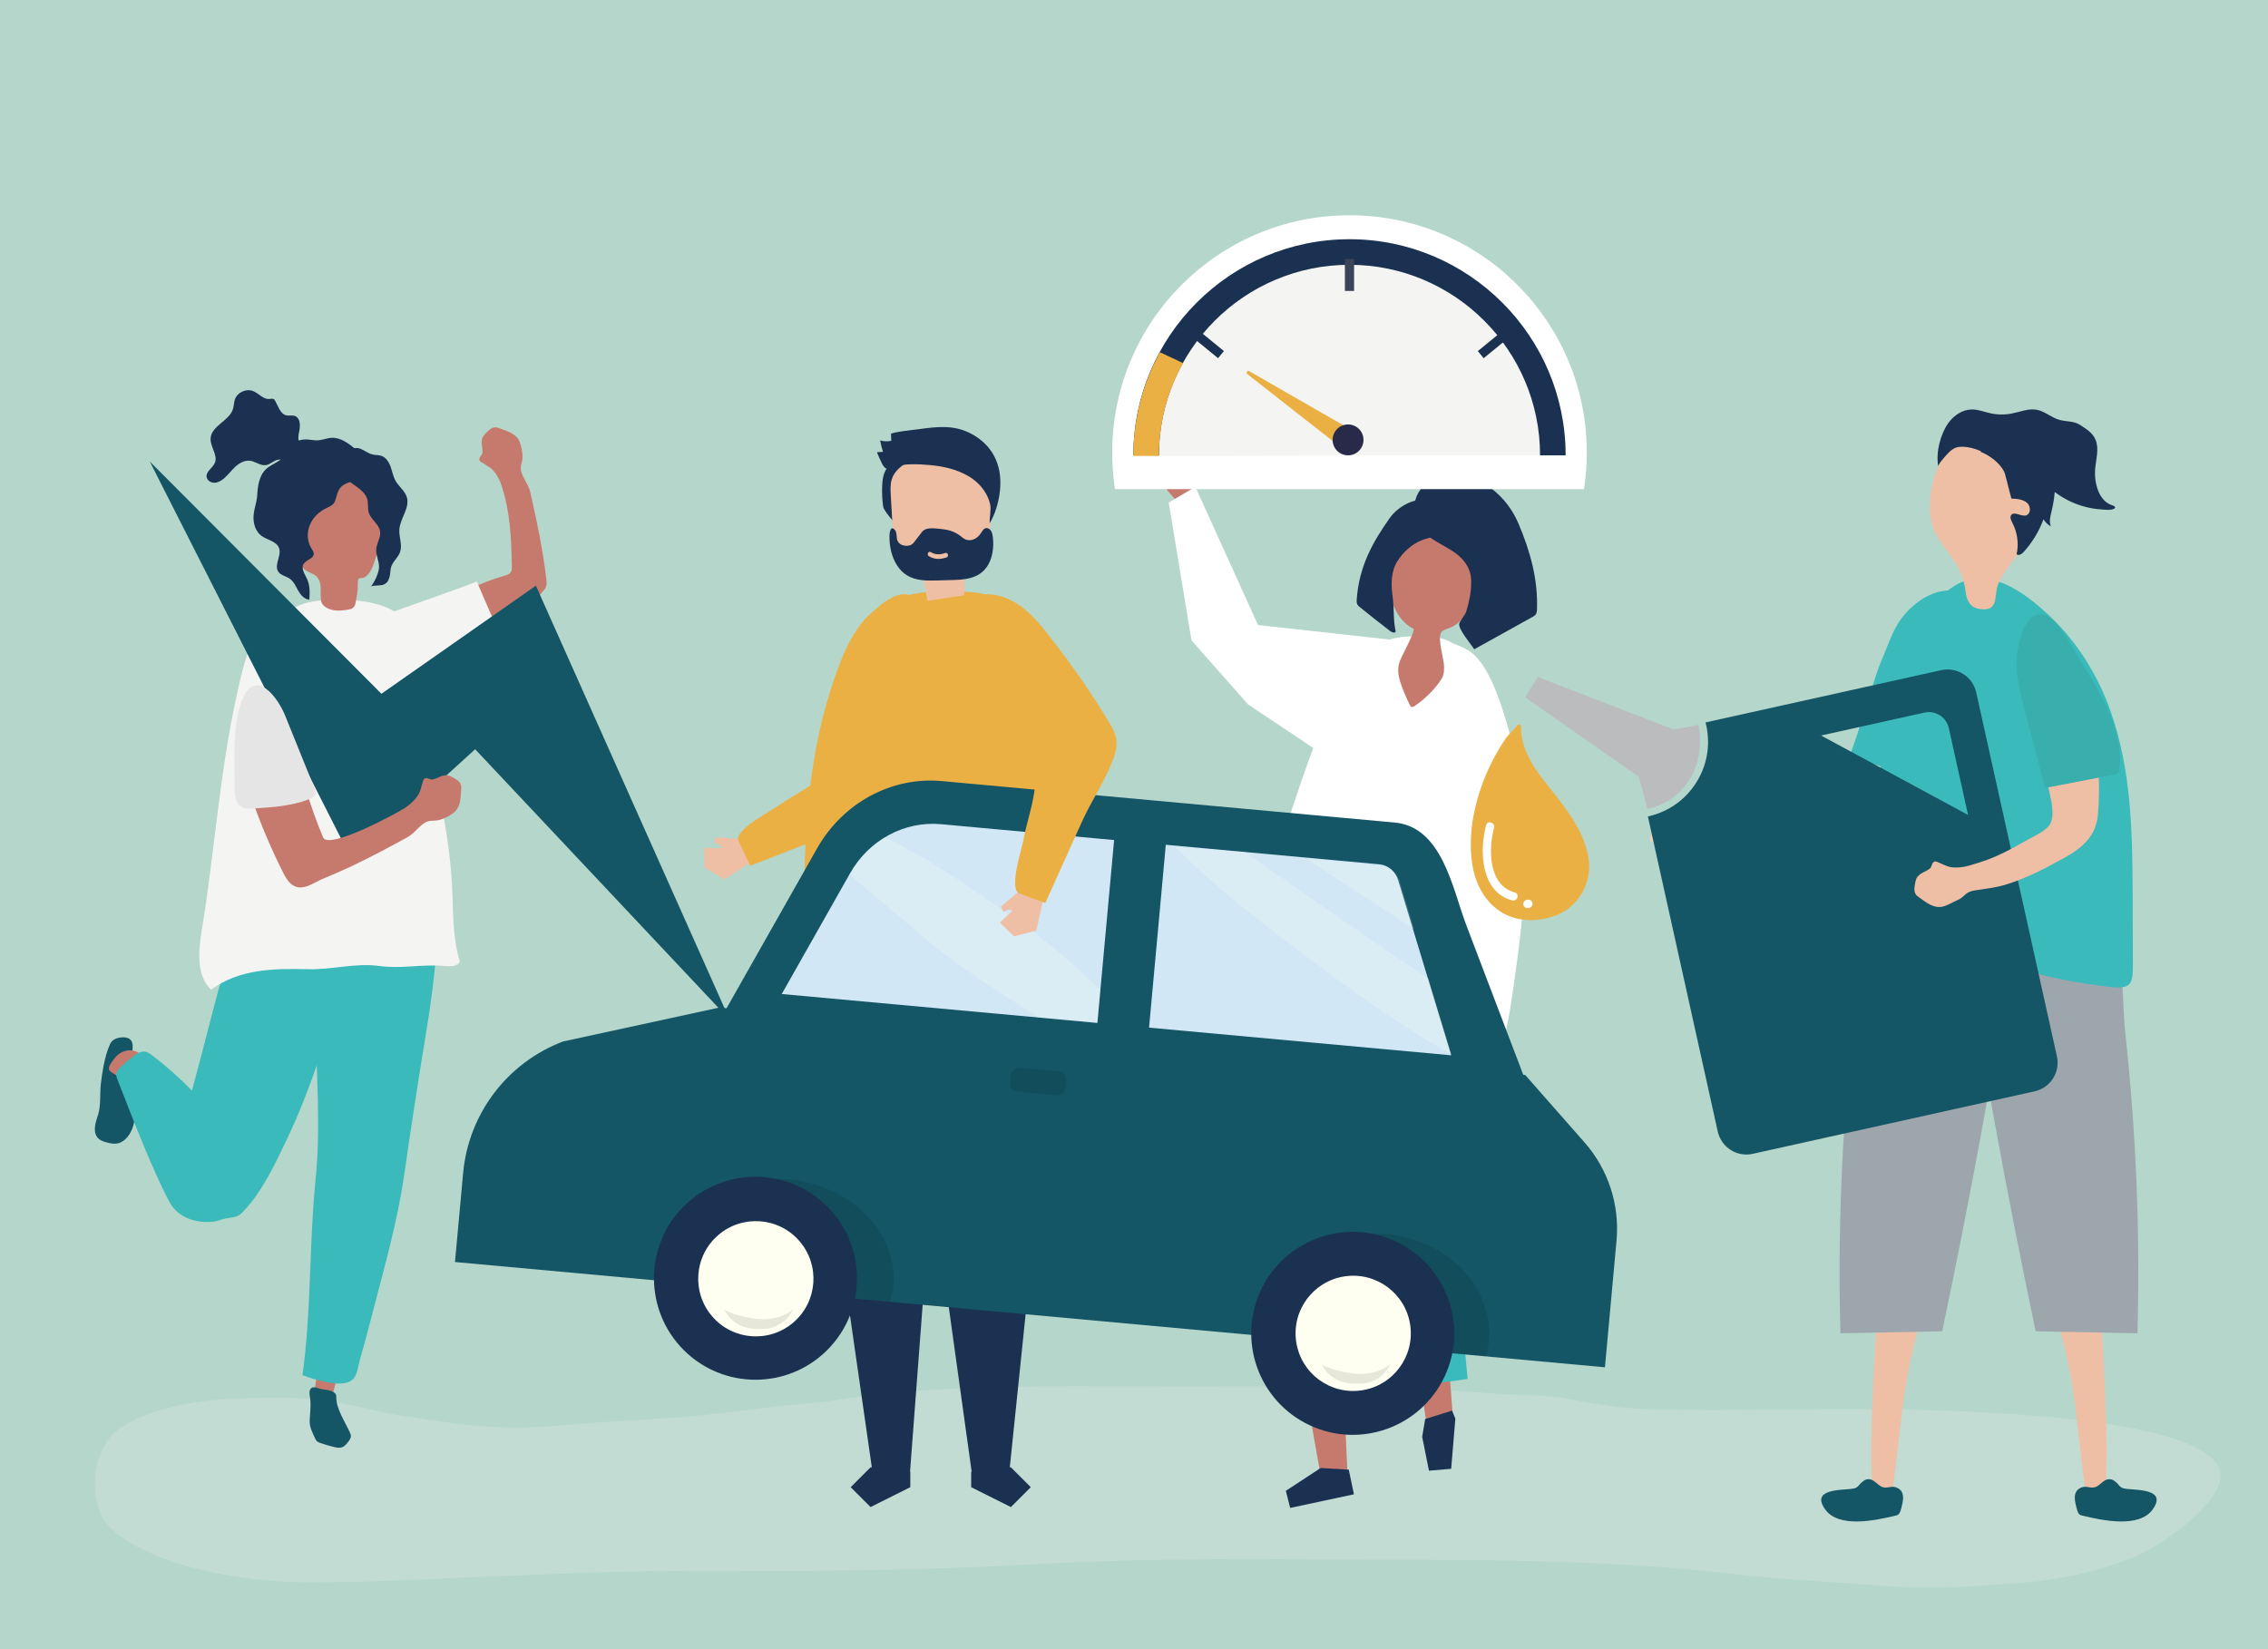 <?xml version="1.0" encoding="utf-8"?>
<!-- Generator: Adobe Illustrator 27.5.0, SVG Export Plug-In . SVG Version: 6.00 Build 0)  -->
<svg version="1.1" xmlns="http://www.w3.org/2000/svg" xmlns:xlink="http://www.w3.org/1999/xlink" x="0px" y="0px"
	 viewBox="0 0 1100 800" style="enable-background:new 0 0 1100 800;" xml:space="preserve">
<g id="background">
	<rect style="fill:#B5D6CA;" width="1100" height="800"/>
</g>
<g id="shadow">
	<g style="opacity:0.2;">
		<path style="fill:#F7F7F7;" d="M519.009,672.443c-30.192,0.078-60.384,0.703-90.523,3.594c-11.364,1.09-22.489,3.488-33.879,4.455
			c-22.75,1.932-45.094,5.535-67.925,7.198c-18.385,1.339-36.848,2.129-55.18,3.827c-17.187,1.592-36.215,1.225-53.27-1.406
			c-12.626-1.947-25.31-3.044-37.724-6.172c-13.887-3.499-28.973-6.001-43.442-5.911c-20.632,0.128-40.725,0.143-60.471,6.322
			c-6.931,2.169-15.416,5.734-20.68,10.286c-12.049,10.419-13.68,36.418-1.649,47.225c20.263,18.188,63.511,25.325,91.914,25.661
			c31.124,0.369,61.36-1.623,92.529-2.795c28.963-1.089,57.854-2.638,86.866-2.583c59.253,0.111,118.513,0,177.659-3.413
			c55.568-3.207,111.277-2.106,166.967-2.106c57.108,0,113.83,0.387,170.526,6.933c24.703,2.852,49.87,3.85,74.697,5.848
			c22.235,1.789,43.602-0.035,65.748-1.689c18.596-1.389,37.071-5.508,53.965-12.47c13.373-5.512,37.214-22.634,41.315-35.79
			c11.497-36.882-162.031-35.996-188.675-35.913c-29.806,0.093-59.847,0.938-89.629-0.042c-12.528-0.412-24.871-2.524-37.098-4.838
			c-12.179-2.305-24.449-1.719-36.799-2.687c-51.503-4.039-103.12-3.449-154.787-3.449
			C552.653,672.527,535.831,672.4,519.009,672.443z"/>
	</g>
</g>
<g id="object">
	<g>
		<g>
			<g>
				<polygon style="fill:#EFBFA5;" points="361.529,407.223 366.311,416.81 351.393,426.555 341.734,420.918 341.498,411.295 
					349.982,411.527 349.086,409.73 346.364,408.849 347.292,406.135 				"/>
			</g>
			<g>
				<g>
					<path style="fill:#EBB044;" d="M451.595,296.944c-1.975-2.968-4.539-5.474-7.703-7.14c-1.677-0.883-3.523-1.519-5.419-1.539
						c-1.998-0.021-3.95,0.643-5.734,1.544c-22.979,11.603-24.036,49.153-24.236,71.187c-0.128,14.088-19.683,21.865-30.05,29.22
						c-4.774,3.387-20.47,11.377-20.527,16.676c-0.012,1.123,6.132,13.031,5.908,13.12c13.413-5.237,26.826-10.473,40.239-15.71
						c9.907-3.868,20.341-5.954,30.17-10.196c3.727-1.608,7.537-3.526,9.888-6.835c1.822-2.565,2.582-5.713,3.304-8.776
						c3.607-15.297,6.239-30.496,8.06-46.098c0.911-7.802,1.975-15.722,0.688-23.47
						C455.481,304.707,453.959,300.496,451.595,296.944z"/>
				</g>
			</g>
		</g>
		<g>
			<path style="fill:#EBB044;" d="M471.846,287.318c0.199,0.018,0.398,0.037,0.597,0.057c5.168,0.5,10.379,2.331,14.009,6.043
				c1.842,1.884,3.211,4.174,4.444,6.502c3.297,6.224,5.64,12.784,8.122,19.35c7.224,19.107,12.954,38.781,17.162,58.769
				c2.027,9.627,14.07,119.243,6.935,118.78c-43.602-2.825-87.29-4.305-130.983-4.436c-2.905-56.821-5.533-115.542,14.536-168.781
				c3.12-8.277,6.86-16.495,12.738-23.106C431.959,286.379,454.24,285.677,471.846,287.318z"/>
			<g>
				<g>
					<g id="XMLID_180_">
						<polygon style="fill:#1A3151;" points="441.504,713.907 441.504,721.423 422.229,731.061 412.591,721.423 422.229,711.786 
							423.472,711.786 423.782,713.907 						"/>
					</g>
					<g id="XMLID_179_">
						<polygon style="fill:#1A3151;" points="488.974,711.786 490.305,711.786 499.943,721.423 490.305,731.061 471.03,721.423 
							471.03,713.907 488.751,713.907 						"/>
					</g>
					<g>
						<g>
							<path style="fill:#1A3151;" d="M401.289,484.533c10.854-3.175,22.613-8.073,33.95-7.971c1.204,0.011,2.41,0.043,3.616,0.072
								c1.009,0.077,2.037,0.157,3.083,0.241c7.597,0.611,16.133,1.427,25.044,2.509c0.438,0.053,0.873,0.105,1.313,0.159
								c11.398,2.48,18.798,3.451,23.604,3.705c4.622,1.233,9.127,2.79,13.346,4.832c2.105,1.02,4.057,2.163,5.94,3.366l0.06,12.385
								l-21.73,210.361h-17.817v2.142h-0.102l-19.591-141.101l-0.081-0.794l-10.733,141.896h-0.102v-2.142h-17.904l-22.708-158.01
								L401.289,484.533z"/>
						</g>
					</g>
				</g>
				<g>
					<g>
						<path style="fill:#1A3151;" d="M437.915,231.817c-2.283,4.604-3.232,9.819-3.194,14.975c0.01,1.371-0.002,2.955-1.048,3.82
							c-1.12,0.925-0.001,2.769-0.945,1.658c-0.944-1.11-4.154-4.969-4.363-6.421c-0.49-3.402-0.66-6.852-0.506-10.287
							c0.133-2.987,0.573-6.125,2.371-8.491c1.066-1.403,2.532-2.427,3.976-3.421c2.094-1.441,4.254-2.897,6.712-3.498
							c4.238-1.035,6.941,0.389,3.319,3.621C441.642,226.089,439.479,228.663,437.915,231.817z"/>
					</g>
					<g>
						<g>
							<path style="fill:#EFBFA5;" d="M467.461,288.805c-5.858,0.868-11.716,1.736-17.575,2.604
								c-1.158-5.124-1.949-10.349-2.364-15.609c-5.172-0.626-11.287-1.996-13.316-7.366c-0.639-1.691-0.753-3.561-0.859-5.391
								c-0.438-7.564-0.875-15.127-1.313-22.691c-0.151-2.616-0.294-5.312,0.464-7.787c1.33-4.342,5.131-7.088,8.903-8.888
								c9.625-4.593,21.094-5.031,30.463,0.295c2.493,1.418,4.873,3.284,6.401,5.907c2.355,4.044,2.345,9.19,2.255,14.003
								c-0.083,4.443-0.167,8.886-0.25,13.329c-0.096,5.11-0.551,11.011-4.303,13.903c-1.992,1.536-4.646,1.938-6.332,3.879
								C466.662,278.416,468.388,284.138,467.461,288.805z"/>
						</g>
					</g>
					<g>
						<path style="fill:#1A3151;" d="M432.235,267.517c1.157,4.662,3.625,9.042,7.528,11.49c4.424,2.775,9.797,2.708,14.875,2.564
							c2.778-0.079,5.556-0.158,8.334-0.236c7.027-0.199,13.964-1.488,17.196-9.194c1.49-3.554,1.815-7.612,1.372-11.507
							c-0.122-1.07-0.312-2.168-0.858-3.068c-0.546-0.9-1.53-1.56-2.496-1.37c-1.235,0.242-1.913,1.644-2.661,2.744
							c-1.631,2.402-4.654,3.852-7.21,2.748c-0.758-0.327-1.425-0.846-2.09-1.371c-0.272-0.215-0.544-0.431-0.821-0.635
							c-2.748-2.022-6.029-2.844-9.28-3.104c-2.821-0.225-6.998-1.058-8.955,1.477c-1.138,1.475-2.277,2.95-3.415,4.425
							c-0.469,0.608-0.95,1.226-1.574,1.633c-0.643,0.419-1.401,0.584-2.15,0.637c-1.883,0.133-4.044-0.641-4.782-2.552
							c-0.322-0.832-0.328-1.76-0.407-2.659c-0.079-0.898-0.261-1.846-0.838-2.493c-2.206-2.475-2.6,1.667-2.612,3.075
							C431.368,262.608,431.637,265.11,432.235,267.517z M451.422,267.818c2.301,1.404,4.631,1.302,7.06,0.417
							c1.248-0.454,1.894,1.677,0.648,2.131c-2.931,1.067-5.88,1.123-8.644-0.563C449.335,269.101,450.264,267.112,451.422,267.818z
							"/>
					</g>
					<g>
						<path style="fill:#1A3151;" d="M428.254,219.176c-0.583-1.808-1.039-3.658-1.366-5.531c1.748,0.522,3.625,0.587,5.404,0.187
							c-0.051-1.088-0.102-2.176-0.153-3.265c-0.038-0.905,11.967-2.169,12.941-2.302c9.118-1.243,17.455-2.409,25.989,2.155
							c7.289,3.899,12.147,10.036,13.652,18.278c1.438,7.873-0.589,18.361-4.764,25.176c-0.081-2.112,0.861-7.153,0.27-9.133
							c-0.402-1.994-1.183-3.897-2.215-5.637c-2.062-3.474-5.129-6.329-8.604-8.298c-5.54-3.139-11.872-4.621-18.149-5.178
							c-5.751-0.51-12.747-0.892-18.31,0.942c-2.674,0.881-3.089,1.597-4.872-1.101c-0.314-0.475-2.9-6.086-2.676-6.101
							C426.353,219.305,427.303,219.24,428.254,219.176z"/>
					</g>
				</g>
			</g>
		</g>
		<g>
			<g>
				<path style="fill:#E5D1BD;" d="M811.421,400.469c1.009-1.143,1.329-1.571,2.969-2.309c1.641-0.738,3.592-0.991,5.544-2.277
					c1.417-0.934,1.059-4.34,4.338-3.047c1.211,0.478,3.326,1.996,5.639,2.878c3.374,1.287,8.18,1.177,12.243,0.284
					c15.966-3.509,32.013-6.72,48.36-8.365c0.932-0.093,1.857-0.157,2.641-0.71c1.403-0.989,1.589-2.599,1.947-4.179
					c1.66-7.327,3.533-14.506,6.567-21.423c2.707-6.171,5.907-12.048,11.117-16.412c5.21-4.364,12.087-6.551,18.491-4.504
					c4.796,1.532,8.776,4.876,9.772,9.875c2.471,12.398-8.919,21.674-15.746,30.365c-6.46,8.223-11.983,15.198-18.747,22.738
					c-0.835,0.931-1.63,1.801-2.801,2.331c-1.171,0.53-2.526,0.56-3.797,0.543c-16.375-0.216-32.332-0.847-48.363,2.478
					c-4.405,0.913-8.427-0.018-12.574,1.39c-2.646,0.898-4.029,3.522-6.462,4.778c-2.434,1.256-5.309,2.533-8.034,2.716
					c-5.375,0.363-8.679-3.586-12.341-6.837c-2.925-2.597-5.145-3.345-8.952-2.333c-0.447,0.119-0.931,0.407-1.44,0.294
					c-1.478-0.328-2.106-2.059-1.341-3.365c0.766-1.306,2.124-1.694,3.531-2.173c1.407-0.479,2.996-0.877,4.52-0.964
					c0.653-0.037,1.384-0.009,1.859-0.473C810.835,401.307,810.994,400.952,811.421,400.469z"/>
			</g>
			<g>
				<path style="fill:#3ABABA;" d="M925.115,376.127c-9.222-3.49-18.892-5.624-27.881-9.849c3.261-7.828,12.69-39.672,14.313-43.486
					c6.195-14.552,7.394-20.821,15.932-28.506c18.231-16.409,39.881-5.527,38.992,17.762c-0.965,25.282-14.512,46.984-29.186,66.538
					c-0.319,0.425-0.753,0.757-1.308,0.965c-0.555,0.208-1.408-0.002-2.078-0.267C931.029,378.154,928.027,377.229,925.115,376.127z
					"/>
			</g>
		</g>
		<g>
			<g>
				<g>
					<g>
						<g>
							<path style="fill:#EFBFA5;" d="M917.59,724.633c-3.227,0.109-6.328-0.615-9.497-0.908
								c-1.636-31.418,1.333-64.347,2.621-95.914c8.071,0.431,16.142,0.861,24.213,1.292c-5.62,16.871-9.633,34.277-11.979,51.904
								C922.577,683.8,918.05,724.617,917.59,724.633z"/>
						</g>
						<g>
							<path style="fill:#145566;" d="M907.117,717.63c-1.992-0.355-3.167,0.532-4.496,1.745c-0.771,0.705-1.296,1.702-2.226,2.207
								s-1.843,0.603-2.949,0.714c-5.823,0.585-19.237,0.343-12.091,10.081c6.49,8.843,23.726,5.323,33.682,2.921
								c0.655-0.158,1.346-0.256,1.826-0.763c0.48-0.507,0.803-1.229,1.008-1.977c1.136-4.161,2.69-9.357-2.427-11.101
								c-2.183-0.744-4.193,0.701-6.503-0.099C911.049,720.702,909.109,717.985,907.117,717.63z"/>
						</g>
					</g>
				</g>
				<path style="fill:#9EA6AD;" d="M892.618,646.76c16.46-0.319,32.919-0.638,49.379-0.957
					c13.315-63.385,25.04-127.104,35.162-191.077c0.785-4.96,1.549-10.118,0.12-14.932c-2.703-9.105-12.454-14.3-21.791-16.044
					c-14.509-2.711-41.166,1.064-48.606,16.149c-7.863,15.942-6.543,44.414-8.45,62.031
					C893.228,550.001,891.28,598.425,892.618,646.76z"/>
			</g>
			<g>
				<g>
					<g>
						<g>
							<path style="fill:#EFBFA5;" d="M1011.719,724.633c3.227,0.109,6.328-0.615,9.497-0.908
								c1.636-31.418-1.333-64.347-2.621-95.914c-8.071,0.431-16.142,0.861-24.213,1.292c5.62,16.871,9.633,34.277,11.979,51.904
								C1006.732,683.8,1011.26,724.617,1011.719,724.633z"/>
						</g>
						<g>
							<path style="fill:#145566;" d="M1022.193,717.63c1.992-0.355,3.167,0.532,4.496,1.745c0.771,0.705,1.296,1.702,2.226,2.207
								s1.843,0.603,2.949,0.714c5.823,0.585,19.237,0.343,12.091,10.081c-6.49,8.843-23.726,5.323-33.682,2.921
								c-0.655-0.158-1.346-0.256-1.826-0.763c-0.48-0.507-0.803-1.229-1.008-1.977c-1.136-4.161-2.69-9.357,2.427-11.101
								c2.183-0.744,4.193,0.701,6.503-0.099C1018.261,720.702,1020.201,717.985,1022.193,717.63z"/>
						</g>
					</g>
				</g>
				<path style="fill:#9EA6AD;" d="M1036.692,646.76c-16.46-0.319-32.919-0.638-49.379-0.957
					c-13.315-63.385-25.04-127.104-35.162-191.077c-0.785-4.96-1.549-10.118-0.12-14.932c2.703-9.105,12.454-14.3,21.791-16.044
					c14.508-2.711,41.166,1.064,48.606,16.149c7.863,15.942,6.543,44.414,8.45,62.031
					C1036.082,550.001,1038.03,598.425,1036.692,646.76z"/>
			</g>
		</g>
		<g>
			<path style="fill:#3ABABA;" d="M994.486,299.19c13.195,12.559,23.081,28.692,29.034,45.404
				c10.543,29.594,10.746,61.191,10.843,92.154c0.032,10.305,0.064,20.61,0.097,30.915c0.032,10.139-0.865,12.321-11.883,10.985
				c-20.419-2.477-41.646-6.686-60.147-15.76c-8.804-4.318-17.032-9.772-26.263-13.172c-13.426-4.945-27.193-2.706-40.477-5.924
				c5.767-17.433,9.894-32.281,12.854-50.242c3.048-18.495,5.818-38.668,10.285-56.914c2.68-10.949,7.664-21.177,12.733-31.245
				c3.407-6.767,7.016-13.693,12.803-18.584C961.796,272.073,981.341,286.678,994.486,299.19z"/>
		</g>
		<g>
			<g>
				<g>
					<path style="fill:#EFBFA5;" d="M938.275,257.686c2.492,5.447,6.565,9.987,9.89,14.97c3.235,4.848,4.398,9.234,5.256,14.855
						c0.62,4.06,2.071,7.233,6.961,7.928c9.223,1.311,6.586-6.31,8.681-11.853c2.395-6.336,7.501-11.343,11.07-16.999
						c10.312-16.343,7.369-48.646-14.065-55.539C942.633,203.51,930.712,241.156,938.275,257.686z"/>
				</g>
			</g>
			<g>
				<path style="fill:#1A3151;" d="M975.632,241.871c2.661,0.107,5.587,0.318,7.56,2.105c1.973,1.787,1.759,5.684-0.846,6.105
					c-2.362,0.382-5.419-2.082-6.861-0.284c-0.843,1.051-0.103,2.589,0.537,3.819c2.455,4.717,3.19,10.187,2.044,15.213
					c0.971,0.9,2.487-0.034,3.34-0.972c4.237-4.654,7.547-10.09,9.715-15.955c0.851,1.419,2.099,2.628,3.572,3.457
					c-0.883-2.205-0.324-4.618,0.221-6.868c2.002-8.267,3.366-17.953-2.408-24.708c-3.089-3.614-7.786-5.694-12.51-6.568
					c-4.724-0.874-9.539-0.662-14.299-0.446c-2.037,0.092-4.547,0.531-5.036,2.416c4.467,1.792,9.089,5.281,11.326,9.511
					C972.673,229.994,975.36,241.86,975.632,241.871z"/>
			</g>
			<g>
				<path style="fill:#1A3151;" d="M966.191,222.008c0.163,0.118,0.323,0.237,0.48,0.357c2.025,1.541,3.923,3.416,6.374,4.1
					c3.532,0.985,7.327-0.717,10.804,0.486c3.887,1.345,6.442,5.993,9.28,8.744c4.653,4.511,10.422,7.828,16.615,9.713
					c3.163,0.963,6.44,1.554,9.742,1.741c1.496,0.085,3.499,0.368,4.958-0.025c1.958-0.528,1.891-1.418-0.195-2.086
					c-6.543-2.097-8.594-11.287-8.1-17.378c0.39-4.808,2.049-9.834,0.215-14.296c-1.401-3.409-4.409-5.169-7.317-7.118
					c-3.207-2.151-6.685-1.571-10.326-2.605c-3.799-1.079-6.894-4.07-10.769-4.833c-4.093-0.806-8.183,1.008-12.278,1.804
					c-3.383,0.657-6.901,0.614-10.267-0.126c-3.016-0.663-5.959-1.884-9.047-1.856c-4.554,0.042-8.742,2.884-11.399,6.583
					c-3.759,5.232-6.189,14.183-4.865,21.071c-0.206-1.069,3.391-4.941,4.132-5.774c1.562-1.758,3.447-3.406,5.832-3.69
					C955.454,216.173,961.852,218.857,966.191,222.008z"/>
			</g>
		</g>
		<g>
			<g>
				<polygon style="fill:#C67A6D;" points="566.158,237.898 561.22,221.634 567.963,219.185 573.769,229.561 576.43,226.898 
					578.988,241.338 572.316,244.846 				"/>
				<polygon style="fill:#FFFFFF;" points="673.985,310.238 610.17,303.21 579.734,236.153 566.845,243.802 577.883,310.651 
					605.326,341.714 637.479,363.187 				"/>
			</g>
			<g>
				<g>
					<g>
						<polygon style="fill:#C67A6D;" points="715.805,483.099 697.879,598.539 704.538,685.792 691.695,689.354 679.502,608.95 
							654.56,468.133 						"/>
					</g>
					<polygon style="fill:#1A3151;" points="691.216,688.362 689.775,697.002 693.049,713.423 703.829,712.51 705.858,688.186 
						704.271,684.286 					"/>
				</g>
				<g>
					<polygon style="fill:#C67A6D;" points="610.17,479.666 615.934,577.577 640.311,714.457 653.523,714.298 647.649,587.386 
						664.787,470.387 					"/>
					<polygon style="fill:#1A3151;" points="640.529,712.116 623.642,723.197 625.749,731.477 656.667,724.88 654.152,712.919 					
						"/>
				</g>
				<polygon style="fill:#595958;" points="607.258,494.341 607.809,607.992 623.005,682.945 658.729,678.499 657.711,590.931 
					665.057,493.646 661.418,478.913 610.222,484.115 				"/>
				<polygon style="fill:#3ABABA;" points="670.062,592.603 681.019,673.207 711.8,668.918 704.742,592.186 716.163,494.068 
					709.458,467.498 657.738,475.292 				"/>
				<path style="fill:#FFFFFF;" d="M731.003,351.465c-3.401-11.4-9.393-30.827-19.442-36.315c-0.21-0.115-0.422-0.228-0.635-0.34
					c-1.994-1.048-4.132-1.984-6.368-2.79c-4.009-2.523-9.774-3.609-15.468-3.232c-5.226-0.345-10.42,0.07-15.105,1.45
					c-2.202,0.649-4.28,1.73-6.344,2.806c-6.024,3.139-10.649,4.492-14.392,10.658c-3.25,5.354-5.198,11.604-7.663,17.383
					c-20.609,48.31-37.353,112.798-50.723,163.853c6.316-0.607,12.649-1.638,18.957-2.642c29.009,3.271,62.133,12.029,87.718,20.722
					c7.668,4.559,15.218,9.362,22.707,14.241c-1.917-1.249,7.215-41.656,7.935-46.209c2.607-16.481,4.885-33.022,6.438-49.632
					C741.502,410.57,739.78,380.892,731.003,351.465z"/>
				<g>
					<path style="fill:#C67A6D;" d="M718.744,272.302c-5.331-20.255-33.449-28.869-41.404-6.169
						c-2.391,6.822-4.013,14.113-3.066,21.29c0.947,7.178,4.82,14.241,11.162,17.536c0.036,0.019,0.073,0.032,0.109,0.051
						c1.091,0.561-5.029,12.201-5.462,13.132c-0.678,1.459-1.361,2.933-1.694,4.507c-0.74,3.497,0.314,7.11,1.556,10.462
						c1.136,3.066,2.44,6.07,3.902,8.995c0.127,0.254,0.264,0.518,0.497,0.681c0.561,0.391,1.321,0.015,1.886-0.37
						c4.531-3.088,8.534-6.949,11.783-11.366c0.743-1.01,1.454-2.064,1.866-3.248c0.469-1.35,0.526-2.805,0.527-4.234
						c0.004-3.983-3.377-13.812-1.369-16.93c0.763-1.186,4.505-2.053,5.798-2.849c2.141-1.318,4.072-2.982,5.788-4.814
						C717.046,292.121,721.212,281.679,718.744,272.302z"/>
					<g>
						<path style="fill:#1A3151;" d="M677.66,272.376c-3.187,5.141-3.001,11.431-2.193,17.223c0.79,5.663,0.165,11.199,1.479,16.808
							c-0.602,0.877-1.946,0.296-2.786-0.347c-4.921-3.774-9.791-7.618-14.608-11.529c-0.484-0.393-0.982-0.804-1.266-1.365
							c-0.36-0.711-0.323-1.553-0.265-2.35c1.144-15.741,7.295-27.236,16.112-39.654c4.281-6.03,15.72-12.695,22.21-5.498
							c1.478,1.639,2.018,3.919,2.401,6.108c0.229,1.307,0.42,2.659,0.123,3.952c-1.183,5.156-6.008,4.869-9.787,6.519
							C684.42,264.275,680.35,268.037,677.66,272.376z"/>
						<path style="fill:#1A3151;" d="M713.539,282.748c0,4.536-1.06,9.686-2.42,13.974c-0.471,1.485-3.317,4.939-3.406,5.944
							c-0.257,2.913,5.733,9.756,7.292,12.301c9.369-5.199,18.738-10.398,28.107-15.597c0.718-0.398,1.469-0.829,1.886-1.544
							c0.379-0.649,0.424-1.438,0.451-2.192c0.527-14.826-3.289-28.154-8.938-41.568c-5.647-13.407-18.313-24.303-33.235-23.373
							c-12.057,0.752-20.49,9.645-16.084,22.067c3.327,9.378,14.993,11.367,21.343,17.775
							C712.523,274.56,713.663,278.554,713.539,282.748z"/>
					</g>
				</g>
			</g>
			<g>
				<polygon style="fill:#EBCEB1;" points="662.275,480.593 648.696,489.279 644.841,483.602 652.861,475.582 649.799,473.767 
					662.297,467.758 667.097,473.104 				"/>
				<path style="fill:#FFFFFF;" d="M707.8,334.147c-1.141,0.588-2.265,1.392-3.345,2.428c-4.482,4.298-6.731,10.552-7.367,16.745
					c-1.006,9.804,1.064,19.99,1.172,29.843c0.123,11.269,0.246,22.539,0.369,33.808l-41.221,51.392l10.065,10.108l61.588-52.526
					c-0.89-14.951-1.817-29.557-1.766-44.456c0.045-13.356,2.84-27.733-3.063-40.232C720.897,334.2,714.073,330.915,707.8,334.147z"
					/>
			</g>
		</g>
		<g>
			<g>
				<path style="fill:#145566;" d="M768.506,554.173l-28.771-32.706l-0.944-0.079c-1.464-3.846-2.928-7.693-4.392-11.539
					c-7.727-20.305-15.454-40.609-23.181-60.913c-6.797-17.858-11.668-47.806-34.778-49.924c-0.001,0-219.664-20.112-219.664-20.112
					c-24.398-2.234-47.969,10.517-60.556,32.758l-43.826,77.442l-3.66-0.306l-75.712,16.444
					c-26.983,10.269-45.761,35.009-48.393,63.76l-3.956,43.201l557.73,51.065l5.628-61.463
					C785.616,584.466,780.003,567.242,768.506,554.173z"/>
				<path style="fill:#D1E7F5;" d="M557.304,498.5l146.555,13.419l-25.779-85.026c-1.284-4.233-4.851-7.229-9.069-7.616
					l-103.586-9.484L557.304,498.5z"/>
				<path style="fill:#D1E7F5;" d="M540.356,407.498l-83.951-7.687c-17.79-1.629-34.978,7.669-44.155,23.886l-33.101,58.492
					l153.086,14.016L540.356,407.498z"/>
				<g style="opacity:0.2;">
					<path style="fill:#FFFFF1;" d="M680.29,447.096c1.853,1.22,3.704,2.446,5.557,3.669l-7.054-23.265
						c-1.284-4.233-4.851-7.229-9.068-7.616l-35.885-3.286C649.258,426.861,664.822,436.909,680.29,447.096z"/>
					<path style="fill:#FFFFF1;" d="M681.341,466.917c-25.567-17.02-52.348-36.126-77.594-53.615l-33.714-2.545
						c21.261,21.902,48.805,42.158,73.113,60.352c14.611,10.937,29.596,21.382,45.032,31.123c5.059,3.192,10.39,6.155,15.732,9.145
						l-11.159-36.807C688.955,472.006,685.151,469.454,681.341,466.917z"/>
					<path style="fill:#FFFFF1;" d="M509.077,458.16c-10.644-8.349-21.749-16.167-32.95-23.747
						c-11.343-7.677-22.848-15.396-34.867-21.984c-3.962-2.172-7.984-4.223-11.991-6.292c-6.881,4.141-12.802,10.108-17.02,17.56
						l-0.322,0.569c11.856,10.011,23.809,19.918,35.572,29.992c17.401,14.902,37.023,26.775,56.134,39.329l28.601,2.619
						l1.472-16.074C525.503,472.796,517.742,464.957,509.077,458.16z"/>
				</g>
				<g>
					<path style="opacity:0.1;" d="M431.811,631.529c0.719-2.459,1.209-5.007,1.449-7.629c2.363-25.813-20.401-48.999-50.847-51.787
						c-11.889-1.089-23.182,1.106-32.683,5.708c18.413,5.669,34.098,16.566,46.471,30.095c6.303,6.891,11.044,14.078,14.522,21.548
						L431.811,631.529z"/>
				</g>
				<g>
					<path style="opacity:0.1;" d="M720.612,657.972c0.708-2.46,1.192-5.008,1.432-7.63c2.364-25.813-19.818-48.946-49.543-51.667
						c-11.607-1.063-22.64,1.155-31.929,5.777c17.969,5.628,33.262,16.489,45.316,29.989c6.14,6.876,10.755,14.052,14.136,21.513
						L720.612,657.972z"/>
				</g>
				<g>
					
						<ellipse transform="matrix(0.707 -0.707 0.707 0.707 -331.127 440.793)" style="fill:#1A3151;" cx="366.521" cy="620.102" rx="49.238" ry="49.238"/>
					<g>
						<g>
							
								<ellipse transform="matrix(0.755 -0.656 0.656 0.755 -316.924 392.579)" style="fill:#FFFFF1;" cx="366.521" cy="620.102" rx="27.946" ry="27.946"/>
						</g>
						<path style="opacity:0.1;" d="M369.633,639.936c5.352,0.082,10.884-1.302,14.989-4.737c-2.093,4.709-6.618,8.255-11.69,9.164
							c-1.723,0.309-3.484,0.33-5.234,0.287c-1.853-0.045-3.715-0.162-5.518-0.592c-4.856-1.158-9.084-4.697-11.08-9.273
							c0.655,1.484,6.02,2.978,7.353,3.347C362.095,639.142,365.842,639.878,369.633,639.936z"/>
					</g>
				</g>
				<g>
					
						<ellipse transform="matrix(0.427 -0.904 0.904 0.427 -208.682 963.941)" style="fill:#1A3151;" cx="656.252" cy="646.63" rx="49.238" ry="49.238"/>
					<g>
						<g>
							
								<ellipse transform="matrix(0.989 -0.149 0.149 0.989 -89.07 105.066)" style="fill:#FFFFF1;" cx="656.252" cy="646.63" rx="27.946" ry="27.946"/>
						</g>
						<path style="opacity:0.1;" d="M659.364,666.464c5.352,0.082,10.883-1.302,14.989-4.737c-2.093,4.709-6.618,8.255-11.69,9.164
							c-1.723,0.309-3.484,0.33-5.234,0.287c-1.853-0.045-3.715-0.162-5.518-0.592c-4.856-1.158-9.084-4.697-11.079-9.273
							c0.655,1.484,6.02,2.978,7.353,3.347C651.826,665.67,655.573,666.406,659.364,666.464z"/>
					</g>
				</g>
			</g>
			<path style="opacity:0.1;" d="M512.695,531.252l-19.338-1.771c-2.021-0.185-3.509-1.974-3.324-3.995l0.379-4.141
				c0.185-2.021,1.973-3.509,3.994-3.324l19.338,1.771c2.021,0.185,3.509,1.973,3.324,3.994l-0.379,4.141
				C516.505,529.949,514.717,531.437,512.695,531.252z"/>
		</g>
		<g>
			<g>
				<polygon style="fill:#EFBFA5;" points="496.36,430.586 506.485,434.086 502.652,451.487 491.808,454.222 484.904,447.515 
					491.126,441.742 489.227,441.086 486.667,442.362 485.43,439.774 				"/>
			</g>
			<g>
				<g>
					<path style="fill:#EBB044;" d="M483.495,288.784c-3.488-0.737-7.073-0.733-10.499,0.292c-1.816,0.543-3.58,1.381-4.947,2.694
						c-1.442,1.384-2.37,3.224-3.014,5.116c-8.29,24.37,17.238,51.929,32.518,67.805c9.77,10.151,1.247,29.392-1.009,41.902
						c-1.039,5.761-6.656,22.453-2.988,26.278c0.777,0.81,13.5,5.015,13.403,5.236c5.914-13.128,11.828-26.257,17.743-39.385
						c4.368-9.696,10.361-18.49,14.411-28.399c1.536-3.757,2.915-7.793,2.278-11.802c-0.494-3.108-2.155-5.888-3.783-8.581
						c-8.131-13.45-16.89-26.147-26.509-38.565c-4.81-6.21-9.594-12.611-15.937-17.244
						C491.704,291.608,487.669,289.666,483.495,288.784z"/>
				</g>
			</g>
		</g>
		<g>
			<g>
				<path style="fill:#FFFFFF;" d="M769.611,219.515c0-63.565-51.529-115.093-115.094-115.093
					c-63.565,0-115.094,51.529-115.094,115.093c0,6.042,0.468,11.974,1.365,17.765h227.456
					C769.143,231.489,769.611,225.557,769.611,219.515z"/>
			</g>
			<g>
				<path style="fill:#F4F4F2;" d="M653.338,124.401c-52.924,0-96.475,43.55-96.475,96.474c0,0.115,0,0.229,0.001,0.344
					l96.474-0.344h96.474C749.813,167.951,706.262,124.401,653.338,124.401z"/>
				<g>
					<path style="fill:#EBB044;" d="M605.878,180.05l48.479,27.852l-5.417,8.041l-44.005-34.494
						C604.108,180.801,604.967,179.526,605.878,180.05z"/>
					<path style="fill:#292949;" d="M649.636,219.598c3.431,2.311,8.085,1.404,10.396-2.027c2.311-3.43,1.404-8.085-2.027-10.396
						s-8.085-1.404-10.396,2.027C645.298,212.632,646.206,217.287,649.636,219.598z"/>
				</g>
				<g>
					<g>
						<path style="fill:#1A3151;" d="M759.349,220.876h-12.404c0-50.965-41.463-92.427-92.427-92.427
							c-50.965,0-92.428,41.462-92.428,92.427h-12.404c0-57.804,47.027-104.831,104.832-104.831
							C712.321,116.044,759.349,163.072,759.349,220.876z"/>
					</g>
					<rect x="652.285" y="125.636" style="fill:#3B455A;" width="4.465" height="15.505"/>
					
						<rect x="721.799" y="159.547" transform="matrix(0.633 0.774 -0.774 0.633 395.35 -499.168)" style="fill:#1A3151;" width="4.465" height="15.505"/>
					
						<rect x="583.996" y="159.547" transform="matrix(-0.633 0.774 -0.774 -0.633 1086.76 -180.725)" style="fill:#1A3151;" width="4.465" height="15.505"/>
				</g>
				<g>
					<g>
						<path style="fill:#EBB044;" d="M562.573,170.851c-8.21,14.944-12.887,32.092-12.887,50.312h12.404
							c0-16.329,4.262-31.68,11.724-45.007C570.074,174.367,566.308,172.636,562.573,170.851z"/>
					</g>
				</g>
			</g>
		</g>
		<g>
			<g>
				<path style="fill:#145566;" d="M941.517,325.098l-114.324,25.349c0.123,0.468,0.245,0.936,0.351,1.413
					c4.425,19.959-8.167,39.726-28.125,44.151c-0.061,0.014-0.121,0.023-0.182,0.036l33.893,152.858
					c1.7,7.668,9.295,12.506,16.963,10.806l136.723-30.316c7.668-1.7,12.506-9.295,10.806-16.963L958.48,335.904
					C956.779,328.235,949.185,323.397,941.517,325.098z M954.539,395.339l-71.308-38.545l50.14-11.118
					c5.346-1.185,10.641,2.188,11.827,7.534L954.539,395.339z"/>
			</g>
			<path style="fill:#BABCBE;" d="M811.684,353.886l-65.829-25.47l-6.113,9.863l55.163,38.545l4.15,15.559
				c18.824-4.174,28.288-21.883,24.782-40.693L811.684,353.886z"/>
			<g>
				<path style="fill:#EBB044;" d="M713.971,418.647c2.948,20.428,18.618,32.325,39.114,25.986
					c11.791-3.647,19.24-15.811,17.386-28.185c-2.43-16.221-15.038-28.653-24.285-41.32c-4.816-6.597-8.693-14.577-8.469-22.572
					c0.027-0.958-1.177-1.393-1.798-0.664c-1.927,2.265-4.469,4.647-5.588,6.278c-2.598,3.786-4.927,7.758-6.973,11.868
					c-4.094,8.224-7.054,17.015-8.762,26.042C713.337,402.734,712.848,410.859,713.971,418.647z"/>
				<path style="fill:#FFFFFF;" d="M734.677,432.921c-12.909-3.421-12.792-21.074-10.048-31.383c0.67-2.517-3.187-3.763-3.859-1.239
					c-3.328,12.503-2.594,32.437,12.668,36.481C735.955,437.447,737.202,433.59,734.677,432.921z"/>
				<path style="fill:#FFFFFF;" d="M740.833,436.434l-0.44,0.097c-1.035,0.229-1.824,1.359-1.539,2.417
					c0.286,1.061,1.308,1.786,2.417,1.54l0.44-0.098c1.035-0.229,1.824-1.359,1.539-2.417
					C742.965,436.913,741.942,436.188,740.833,436.434z"/>
			</g>
		</g>
		<g>
			<g>
				<g>
					<path style="fill:#C67A6D;" d="M234.482,211.477c-0.183,0.252-0.37,0.515-0.469,0.799c-0.93,2.651,0.172,4.591,0.004,7.387
						c-0.075,1.247-2.873,2.826-0.773,4.373c0.775,0.571,2.874,1.703,4.538,2.904c2.427,1.752,4.444,5.44,5.505,8.663
						c4.169,12.664,4.776,26.113,4.959,39.435c0.01,0.759,0.009,1.552-0.331,2.231c-0.61,1.215-2.075,1.679-3.383,2.051
						c-6.066,1.728-11.97,4.021-17.612,6.839c-5.034,2.515-9.975,5.548-13.433,9.987c-3.458,4.439-5.213,10.535-3.315,15.833
						c1.421,3.967,4.866,7.148,8.934,8.248c10.088,2.728,19.476-9.312,26.215-15.213c6.376-5.583,12.361-11.612,17.894-18.031
						c0.683-0.793,1.376-1.62,1.692-2.617c0.337-1.063,0.214-2.21,0.084-3.317c-1.672-14.262-4.594-28.297-7.815-42.344
						c-0.885-3.86-3.687-6.764-4.473-10.341c-0.502-2.283,0.746-4.434,0.75-6.693c0.003-2.235-0.563-5.169-1.383-7.245
						c-1.618-4.095-6.016-5.252-9.76-6.641c-0.932-0.346-1.561-0.582-2.484-0.46c-1.502,0.198-2.544,1.236-3.615,2.228
						C235.577,210.14,234.986,210.781,234.482,211.477z"/>
				</g>
				<g>
					<path style="fill:#F4F4F2;" d="M241.277,305.261c-3.362-7.753-6.723-15.506-10.085-23.259
						c0.216,0.498-36.114,13.101-38.251,13.926c-8.156,3.146-16.583,6.467-22.679,12.732c-13.017,13.378-3.254,35.928,15.943,33.849
						c20.841-2.256,42.572-12.66,57.773-27.019c0.33-0.312,0.671-0.647,0.803-1.081c0.181-0.597-0.072-1.23-0.32-1.802
						C243.4,310.157,242.339,307.709,241.277,305.261z"/>
				</g>
			</g>
			<g>
				<g>
					<g>
						<g>
							<path style="fill:#145566;" d="M50.18,517.317c-0.559,2.93-0.957,5.876-1.27,8.585c-0.538,4.646,0.068,9.979-1.227,14.488
								c-0.512,1.781-1.188,3.508-1.51,5.349c-0.321,1.842-0.245,3.88,0.651,5.416c1.1,1.885,3.137,2.59,5.031,3.066
								c1.753,0.441,3.567,0.795,5.335,0.404c3.566-0.788,6.275-4.536,7.46-8.614c1.418-4.88,0.891-9.735,0.84-14.713
								c0.201-7.842-1.727-14.583-1.199-22.476c0.089-1.331,0.153-2.766-0.565-3.891c-0.758-1.187-2.248-1.739-3.656-1.735
								c-2.806,0.007-5.533,0.721-6.728,3.367C51.902,509.753,50.905,513.521,50.18,517.317z"/>
						</g>
						<path style="fill:#C67A6D;" d="M57.665,511.292c-1.555,1.15-2.68,2.774-3.776,4.368c-0.74,1.076-1.496,2.49-0.806,3.598
							c0.263,0.422,0.695,0.705,1.114,0.974c1.752,1.126,3.503,2.251,5.255,3.377c0.356,0.229,0.75,0.468,1.172,0.422
							c0.348-0.038,0.643-0.263,0.916-0.482c1.754-1.41,3.428-2.921,5.01-4.523C73.69,511.794,64.026,506.587,57.665,511.292z"/>
					</g>
					<path style="fill:#3ABABA;" d="M182.068,448.487c-0.409-1.734-1.852-2.995-3.366-4.08
						c-15.581-11.164-32.684-18.937-51.284-23.573c-1.567-0.391-12.403,30.554-13.446,33.557
						c-4.049,11.655-7.546,23.496-10.588,35.452c-3.333,13.101-6.776,26.173-10.286,39.227
						c-5.953-6.141-12.361-11.841-19.162-17.027c-1.171-0.893-2.436-1.803-3.902-1.933c-1.783-0.158-3.438,0.869-4.884,1.922
						c-2.52,1.834-4.886,3.879-7.065,6.106c-0.729,0.744-1.468,1.568-1.661,2.592c-0.193,1.02,0.19,2.051,0.566,3.018
						c6.465,16.594,16.694,43.277,25.041,59.033c4.037,7.621,12.08,10.4,20.325,9.966c2.112-0.111,3.583-0.663,5.435-1.263
						c2.187-0.71,4.544-0.641,6.752-1.341c1.447-0.459,2.601-1.544,3.644-2.647c9.063-9.578,15.417-23.177,21.038-34.983
						c6.103-12.817,11.146-26.112,15.734-39.537c0.338-0.991,0.683-1.973,1.032-2.949c7.188-20.068,16.643-37.256,25.211-56.915
						C181.848,451.629,182.477,450.22,182.068,448.487z"/>
				</g>
				<g>
					<g>
						<path style="fill:#C67A6D;" d="M151.224,678.852c2.845,1.182,5.855,1.064,8.783,1.705c3.251-10.009,5.418-19.93,6.613-30.497
							c-6.041,3.379-8.773-0.706-11.733,8.494C153.93,661.532,153.325,674.539,151.224,678.852z"/>
						<path style="fill:#145566;" d="M163.092,677.597c-0.139,5.704,4.194,11.961,6.547,17.153c0.277,0.611,0.559,1.246,0.554,1.917
							c-0.008,0.996-0.639,1.866-1.243,2.658c-0.838,1.101-1.748,2.255-3.049,2.727c-1.278,0.463-2.693,0.178-4.013-0.147
							c-2.208-0.544-4.392-1.189-6.541-1.933c-0.535-0.185-1.082-0.384-1.513-0.752c-0.511-0.436-0.809-1.064-1.092-1.672
							c-1.453-3.123-2.7-5.345-2.53-8.779c0.176-3.547,0.718-7.212,0.159-10.745c-0.277-1.714-0.647-3.906,0.839-4.806
							c1.148-0.695,3.191,0.355,4.416,0.588c2.161,0.409,4.17,0.327,6.14,1.517c0.401,0.242,0.791,0.532,1.031,0.934
							C163.043,676.666,163.104,677.122,163.092,677.597z"/>
					</g>
					<path style="fill:#3ABABA;" d="M152.928,496.302c0.621,25.359,2.684,50.659,0.115,76.111
						c-3.174,31.442-1.979,63.562-6.337,94.674c3.56,1.34,7.22,2.412,10.94,3.205c4.265,0.909,11.149,2.014,14.15-1.961
						c1.534-2.031,1.997-6.026,2.689-8.442c2.217-7.739,4.258-15.531,6.281-23.323c5.724-22.047,12.035-44.188,15.283-66.736
						c3.417-23.72,7.037-47.457,10.953-71.004c2.024-12.17,3.586-24.417,4.566-36.717c0.253-3.169,2.778-35.859,1.187-36.132
						c-18.894-3.238-37.679-3-56.434,0.954c-1.823,0.384-3.652,0.959-4.723,2.381c-1.072,1.423-1.063,2.965-1.067,4.585
						c-0.045,15.448,1.758,30.563,2.04,46.062C152.669,485.355,152.792,490.756,152.928,496.302z"/>
				</g>
			</g>
			<path style="fill:#F4F4F2;" d="M147.472,292.789c-0.311,0.096-0.621,0.198-0.928,0.306c-5.141,1.802-9.56,5.168-13.883,8.482
				c-6.494,4.977-9.685,7.15-12.337,14.699c-2.473,7.04-4.1,14.5-5.69,21.779c-8.165,37.371-10.513,74.735-16.652,112.44
				c-1.671,10.264-3.067,22.344,4.369,29.613c13.784-10.173,30.789-10.346,47.181-9.942c11.512,0.284,22.861-3.157,34.367-1.577
				c10.996,1.51,20.699-1,31.871,0.014c2.694,0.245,6.133,0.303,7.26-2.156c-3.576-11.708-3.19-24.191-3.755-36.42
				c-1.46-31.632-11.146-62.199-14.566-93.668c-1.163-10.696-1.476-28.409-9.525-36.689c-8.747-8.998-29.205-9.7-40.778-8.279
				C152.063,291.679,149.725,292.091,147.472,292.789z"/>
			<g>
				<g>
					<g>
						<g>
							<path style="fill:#C67A6D;" d="M156.047,292.477c0.18,0.374,0.424,0.733,0.756,1.077c1.306,1.356,3.143,2.153,4.979,2.463
								c2.42,0.41,4.898,0.07,7.32-0.328c3.271-0.538,3.205-2.447,3.752-5.39c0.299-1.608,0.502-3.231,0.665-4.858
								c0.09-0.892-0.175-4.1,0.411-4.712c0.397-0.415,1.967-0.232,2.666-0.574c1.107-0.543,2.047-1.57,2.73-2.574
								c1.101-1.619,1.732-3.504,2.35-5.362c1.076-3.232,2.152-6.464,3.227-9.697c1.099-3.302,2.204-6.633,2.619-10.089
								c0.625-5.209-0.031-12.602-3.875-16.521c-3.506-3.574-8.72-4.928-13.515-5.666c-6.349-0.977-12.981,0.02-18.569,3.261
								c-2.257,1.309-4.408,3.025-5.782,5.426c-2.118,3.701-2.084,8.39-1.979,12.776c0.097,4.048,0.195,8.097,0.292,12.145
								c0.112,4.656,0.554,10.03,3.974,12.641c1.816,1.386,4.227,1.734,5.767,3.492c1.928,2.201,1.718,5.425,1.731,8.154
								C155.574,289.703,155.42,291.175,156.047,292.477z"/>
						</g>
						<path style="fill:#1A3151;" d="M177.546,240.724c0.21,0.385,0.383,0.783,0.514,1.196c0.688,2.163,0.124,4.57,0.794,6.738
							c1.062,3.438,4.987,5.587,5.496,9.149c0.416,2.913-1.636,5.619-1.878,8.552c-0.265,3.204,1.712,6.293,1.313,9.451
							c-0.347,2.744-2.191,6.565-3.89,8.728c0.526-0.67,5.125-0.309,6.338-1.008c1.859-1.071,2.086-1.77,2.679-3.664
							c0.589-1.88,0.218-3.757,1.11-5.676c1.095-2.353,3.264-4.046,4.072-6.565c1.103-3.438-0.646-7.138-0.41-10.741
							c0.357-5.453,5.206-10.474,3.627-15.706c-0.927-3.069-3.832-5.09-5.424-7.872c-1.209-2.113-1.612-4.577-2.429-6.87
							c-0.817-2.293-2.264-4.603-4.581-5.352c-1.287-0.416-2.686-0.295-4.008-0.576c-2.287-0.486-4.155-2.12-6.35-2.926
							c-3.139-1.152-8.808,1.907-10.725,4.544c-1.903,2.617-1.035,4.906,0.781,7.309
							C167.598,233.438,175.082,236.198,177.546,240.724z"/>
					</g>
					<path style="fill:#1A3151;" d="M135.31,223.512c-1.934,1.344-4.302,2.29-6.077,3.873c-3.46,3.086-4.232,8.142-4.472,12.772
						c-0.214,4.122-2.112,7.742-1.775,12.052c0.226,2.895,1.379,5.846,3.685,7.611c2.872,2.198,7.457,2.664,8.676,6.068
						c1.324,3.698-2.587,8.213-0.366,11.453c1.226,1.788,3.709,2.108,5.496,3.334c1.994,1.367,2.976,3.744,4.162,5.852
						c1.185,2.108,2.992,4.234,5.407,4.348c0.192-3.673,0.375-6.583-1.109-9.985c-0.865-1.981-3.465-5.663-1.342-7.731
						c1.35-1.729,4.444-2.224,4.579-4.413c0.064-1.028-0.632-1.923-1.177-2.797c-2.108-3.384-2.218-7.824-0.637-11.484
						c1.581-3.66,4.72-6.535,8.352-8.181c4.256-1.928,3.605-2.973,4.929-6.966c1.219-3.675,3.343-4.49,6.712-5.755
						c3.025-1.135,4.006-1.866,5.183-4.64c0.861-2.029,1.919-4.46,0.805-6.778c-0.886-1.842-2.53-3.186-4.123-4.466
						c-3.328-2.675-7.073-5.494-11.338-5.296c-2.369,0.11-4.622,1.164-6.992,1.238c-1.581,0.049-3.142-0.34-4.721-0.434
						c-2.692-0.159-5.555,0.587-7.777,2.136c-2.242,1.562-2.223,3.257-3.504,5.522C137.258,221.956,136.347,222.791,135.31,223.512z
						"/>
					<path style="fill:#1A3151;" d="M145.229,208.642c0.479-2.55,0.299-5.894-2.125-6.821c-1.328-0.508-2.843-0.028-4.228-0.346
						c-2.953-0.68-3.872-4.3-5.362-6.938c-0.223-0.395-0.49-0.796-0.9-0.991c-0.586-0.279-1.271-0.062-1.917,0
						c-2.963,0.285-5.133-2.688-7.888-3.815c-3.41-1.396-7.797,0.646-8.924,4.154c-0.463,1.441-0.429,3.003-0.866,4.453
						c-1.772,5.872-10.496,8.166-10.872,14.288c-0.254,4.137,3.697,8.208,2.024,12c-1.07,2.425-4.266,4.015-3.972,6.649
						c0.189,1.695,1.958,2.89,3.663,2.91c1.705,0.02,3.295-0.876,4.607-1.964c2.083-1.728,3.677-3.972,5.667-5.807
						c1.99-1.835,4.618-3.297,7.294-2.893c2.592,0.391,4.893,2.476,7.489,2.108c2.076-0.294,3.658-2.098,5.702-2.566
						c1.912-0.438,3.868,0.359,5.823,0.527c1.954,0.168,4.385-0.789,4.487-2.748c0.025-0.475-0.096-0.969,0.065-1.416
						c0.45-1.253,2.607-1.126,3.049-2.382c-0.981-1.602-2.437-1.074-3.117-3.15C144.402,212.287,144.928,210.244,145.229,208.642z"
						/>
				</g>
			</g>
			<polygon style="fill:#145566;" points="72.652,223.889 170.933,417.634 230.45,363.449 353.905,494.68 259.906,284.099 
				184.995,336.539 			"/>
			<g>
				<g>
					<g>
						<path style="fill:#C67A6D;" d="M217.881,376.322c-0.298-0.108-0.607-0.218-0.913-0.236c-2.854-0.169-4.444,1.452-7.226,2.069
							c-1.241,0.275-3.568-2.021-4.494,0.467c-0.342,0.918-0.863,3.288-1.573,5.252c-1.036,2.864-4.08,5.869-6.937,7.808
							c-4.756,3.228-37.482,20.627-40.013,14.576c-3.041-7.271-5.713-14.696-8.001-22.238c-0.168-0.555-0.369-1.157-0.857-1.47
							c-0.409-0.262-0.927-0.259-1.413-0.247c-5.222,0.127-27.343-3.275-23.802,6.67c4.117,11.561,8.938,22.871,14.429,33.846
							c1.103,2.204,2.282,4.459,4.177,6.035c5.012,4.17,10.777-0.703,15.614-2.691c4.535-1.864,9.029-3.792,13.467-5.89
							c9.252-4.374,18.286-9.195,27.247-14.134c3.529-1.945,5.587-5.499,8.867-7.268c2.093-1.129,4.547-0.51,6.758-1.138
							c2.187-0.622,4.9-1.995,6.702-3.379c3.554-2.728,3.456-7.354,3.768-11.405c0.078-1.009,0.133-1.69-0.244-2.559
							c-0.614-1.414-1.92-2.144-3.19-2.914C219.495,377.019,218.703,376.621,217.881,376.322z"/>
					</g>
				</g>
				<path style="fill:#E5E5E5;" d="M113.731,381.445c-0.044,3.96,0.536,8.807,4.185,10.346c1.44,0.607,3.065,0.522,4.625,0.426
					c9.144-0.56,18.447-1.152,27.024-4.373c1.495-0.561,3.159-1.437,3.435-3.01c0.156-0.889-0.189-1.782-0.527-2.619
					c-4.72-11.684-9.439-23.368-14.159-35.052c-3.671-9.088-14.495-23.413-20.854-7.691
					C112.596,351.499,113.873,368.649,113.731,381.445z"/>
			</g>
		</g>
		<g>
			<g>
				<path style="fill:#EFBFA5;" d="M929.377,426.459c0.109-0.305,0.224-0.618,0.409-0.87c1.724-2.351,4.03-2.544,6.324-4.327
					c1.023-0.795,0.734-4.115,3.29-3.225c0.943,0.329,3.142,1.461,5.146,2.181c2.922,1.05,7.261,0.615,10.642-0.367
					c4.544-1.319,9.322-2.82,13.584-4.787c4.46-2.058,8.81-4.352,13.057-6.818c3.539-2.055,9.155-4.411,11.831-7.538
					c4.525-5.288-0.715-18.18-1.311-24.785c-0.621-6.884-0.019-27.161,9.273-27.735c15.223-0.939,15.462,13.525,16.142,25.172
					c0.425,7.269,0.394,14.675-0.258,21.932c-0.914,10.162-7.5,15.98-16.203,20.791c-9.223,5.098-18.657,10.097-28.794,13.131
					c-4.927,1.474-9.776,1.916-14.804,2.728c-4.969,0.802-4.334,2.969-8.503,4.788c-2.326,1.015-4.506,2.488-6.99,3.055
					c-4.453,1.015-8.022-2.07-11.405-4.46c-0.842-0.595-1.413-0.994-1.85-1.856c-0.711-1.402-0.434-2.902-0.213-4.4
					C928.874,428.18,929.077,427.299,929.377,426.459z"/>
			</g>
			<g>
				<path style="fill:#38AFAC;" d="M1017.479,377.294c-8.606,1.668-17.213,3.337-25.819,5.005
					c0.552-0.107-9.959-38.589-10.506-40.901c-2.089-8.824-4.187-17.984-2.399-26.874c3.819-18.983,12.969-23.655,24.499-3.709
					c10.883,18.827,27.941,41.367,24.563,62.795c-0.073,0.466-0.16,0.954-0.455,1.321c-0.405,0.505-1.095,0.66-1.73,0.783
					C1022.915,376.24,1020.197,376.767,1017.479,377.294z"/>
			</g>
		</g>
	</g>
</g>
</svg>
